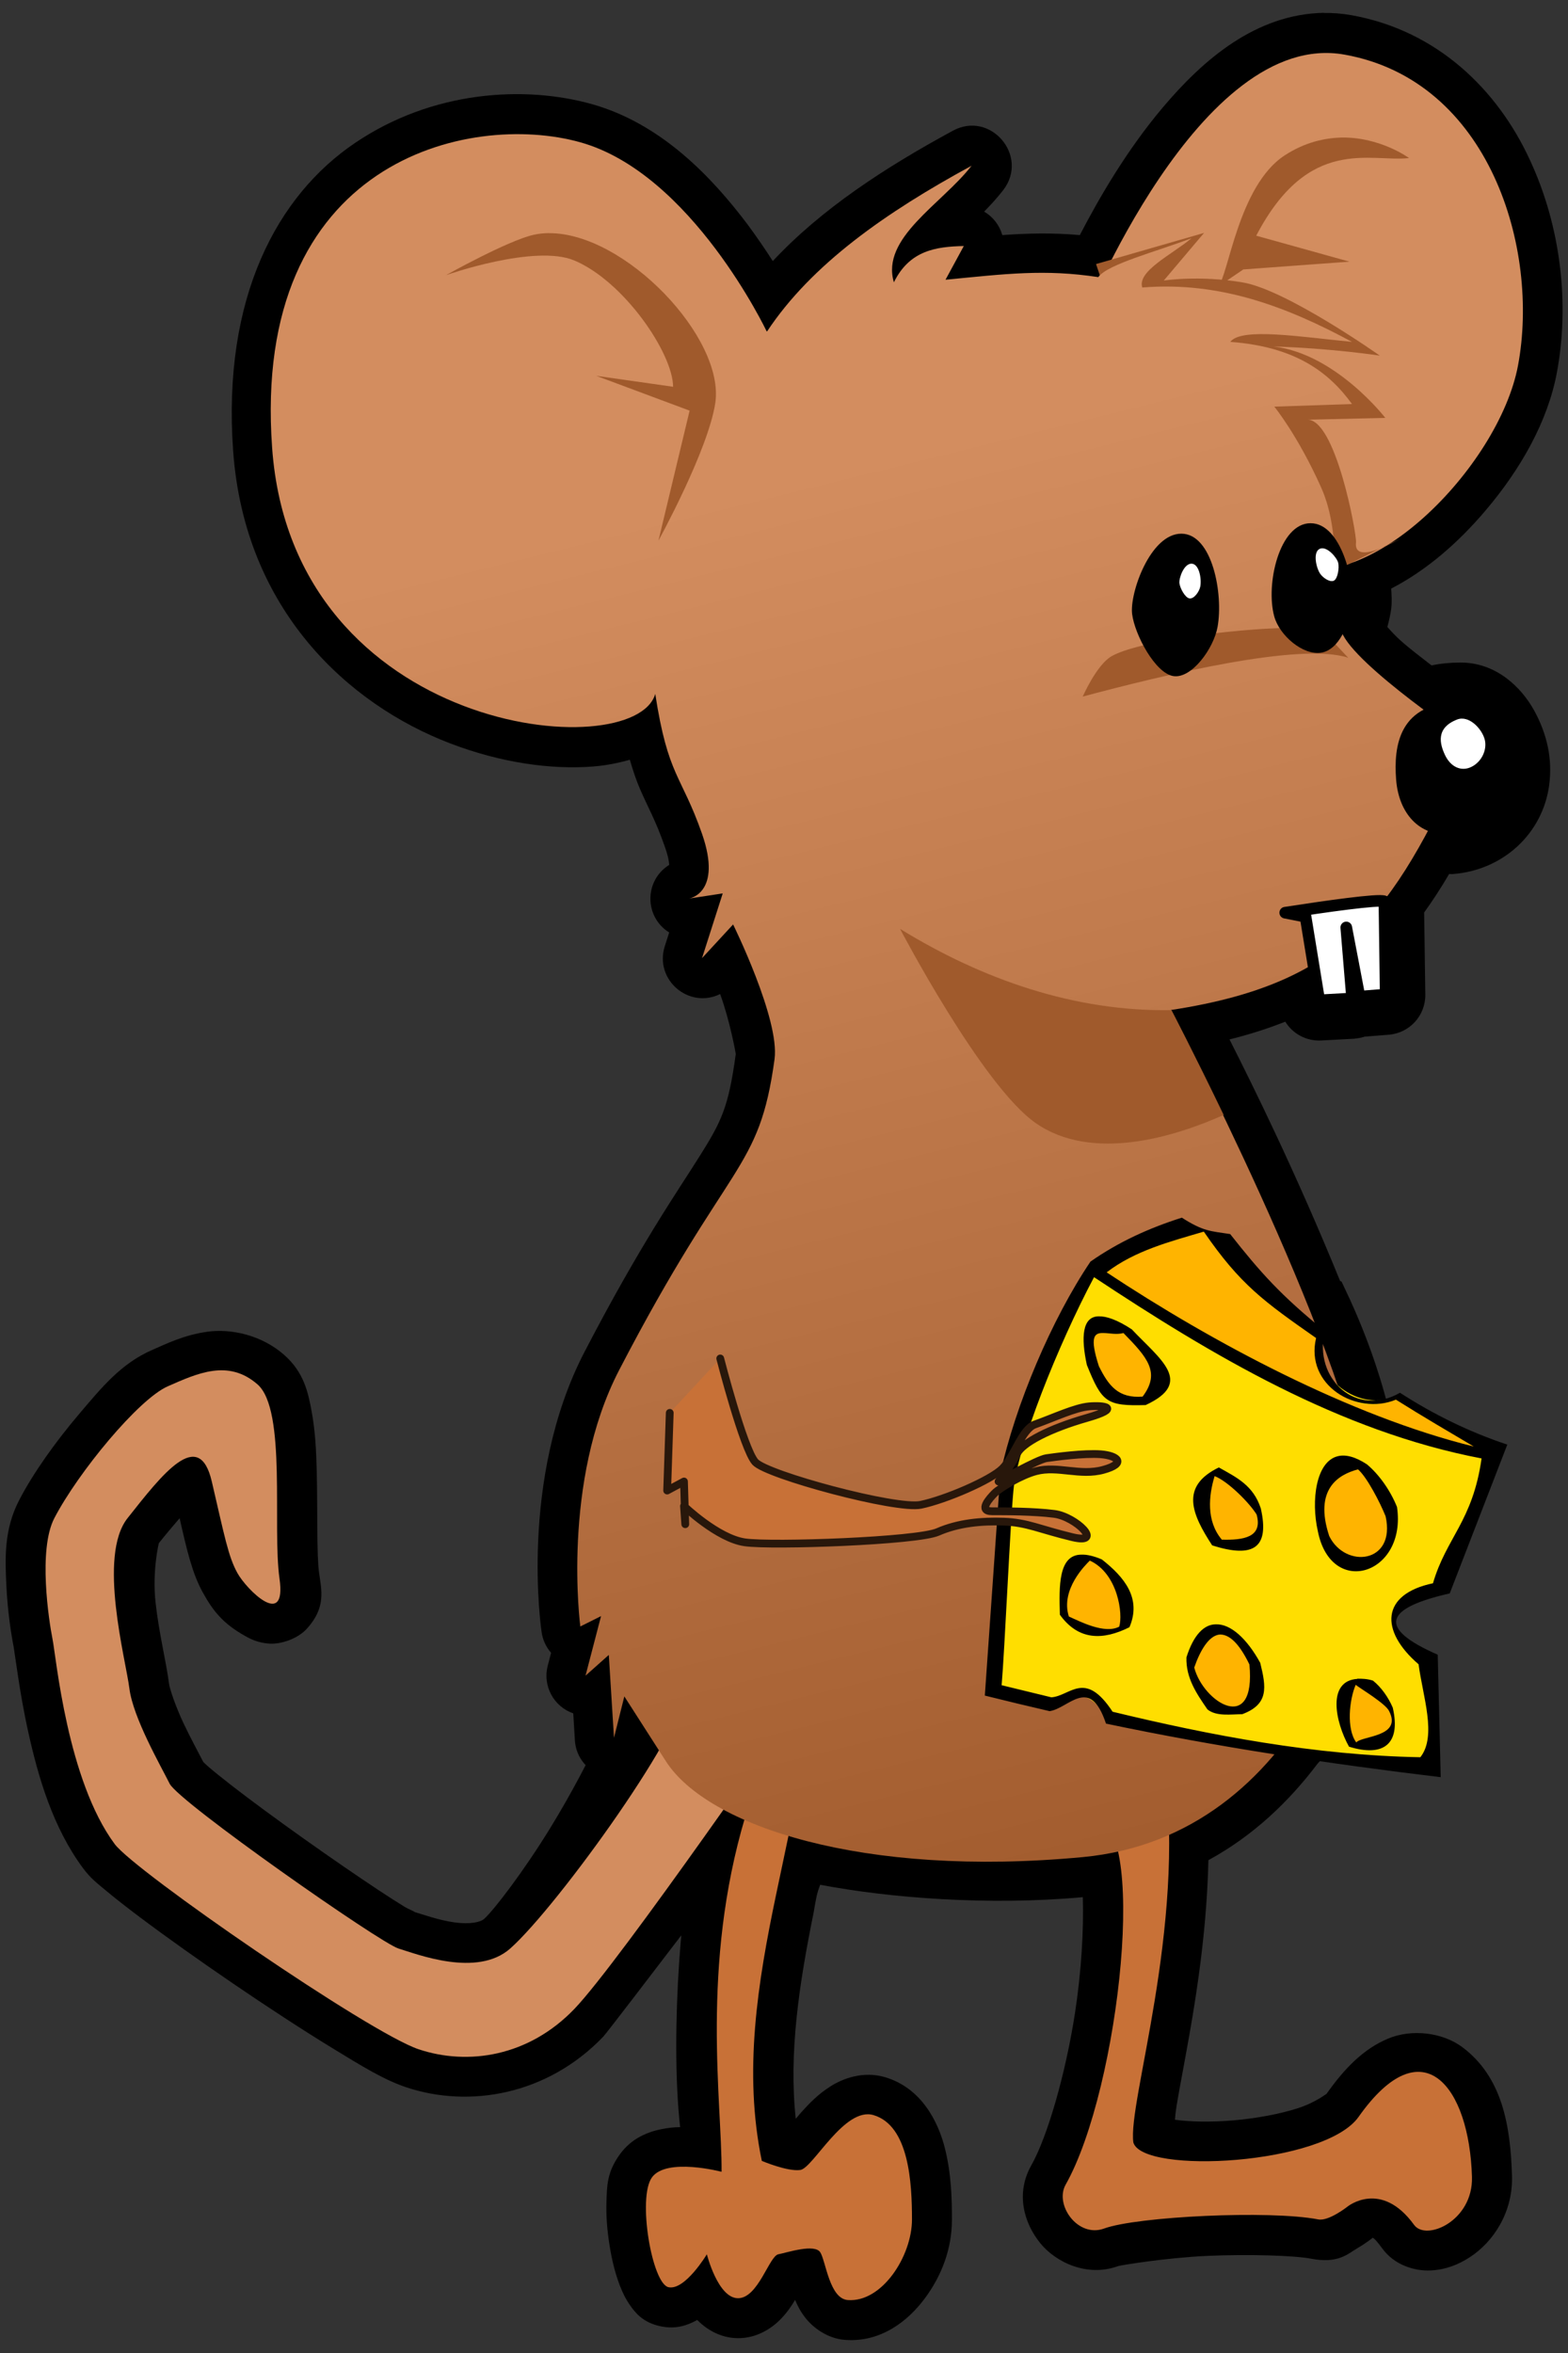 <svg xmlns="http://www.w3.org/2000/svg" height="900" width="600">
 <rect width="100%" height="100%" fill="#333333" stroke="none"/>
 <defs>
  <linearGradient id="a" y2="761.8" gradientUnits="userSpaceOnUse" y1="388.2" gradientTransform="matrix(1.485 0 0 1.485 -223.7 -392.8)" x2="439.6" x1="347.2">
   <stop stop-color="#d38d5f" offset="0"/>
   <stop stop-color="#a05a2c" offset="1"/>
  </linearGradient>
 </defs>
 <g transform="translate(7.001 -.002)">
  <path d="m526.4 330c0.33 0.15 0.97 0.33 0.97 0.34 0 0-0.92-0.32-0.97-0.34z"/>
  <path d="m223.8 661.5c-5.17 11.15-12.25 24.68-20.26 37.72-9.95 16.24-21.52 31.4-25.3 34.75-1.38 1.22-5.23 2.17-11.35 1.33-6.1-0.85-12.06-3.03-16.96-4.5 4.03 1.2 0.4 0-2.11-1.46-2.49-1.53-5.98-3.76-10.02-6.41-8.05-5.34-18.36-12.42-28.53-19.64-10.16-7.22-20.23-14.6-27.77-20.46-3.77-2.93-6.94-5.5-9.02-7.31-0.83-0.73-1.3-1.19-1.69-1.57-2.09-4.09-4.86-9.11-7.54-14.77-2.97-6.26-5.32-13.18-5.57-15.16-1.03-8.18-3.86-19.29-5.16-31.11-1.29-11.81 1.15-22.53 1.3-22.71 2.7-3.41 5.39-6.56 7.91-9.49 2.85 12.57 4.86 21.15 8.91 28.46 3.79 6.83 7.56 11.8 16.32 16.67 2.2 1.22 4.87 2.54 9.12 2.83 4.26 0.28 10.71-1.7 14.38-5.74 7.33-8.08 5.58-14.65 4.65-21.22-0.98-6.79-0.54-23.39-0.91-39.01-0.18-7.81-0.59-15.55-1.96-22.89-1.35-7.35-2.99-15-10.59-21.65-8.69-7.6-20.32-10.01-29.23-8.79-8.92 1.22-15.75 4.6-21.22 6.99-11.84 5.19-19.07 14.05-28.02 24.6-8.94 10.54-17.36 22.29-22.81 32.77-5.94 11.41-5.42 22.49-4.93 32.75s1.93 19.13 2.8 23.48c0 0 0.73 5.09 1.64 11.06 0.9 5.99 2.18 13.62 4.04 21.94 3.71 16.66 9.29 36.03 20.83 51.57 3.03 4.06 5.35 5.72 8.9 8.69 3.55 2.96 7.91 6.37 12.95 10.15 10.05 7.55 22.72 16.54 35.74 25.42 13.04 8.88 26.42 17.63 37.92 24.65 11.51 7.04 19.82 12.14 28.2 14.93 24.04 8.02 53.85 3.03 75.33-19.31 2.5-2.61 65.19-85.39 69.69-90.2m-33.32 14.36c-6.22 14.31-10.89 75.12-6.9 110.4-2.27 0-4.65 0.26-7.22 0.78-4.88 1-11.23 3.26-15.8 9.55-5.14 7.06-4.94 12.42-5.17 17.97-0.21 5.54 0.27 11.21 1.15 16.72 0.87 5.53 2.11 10.79 4.02 15.7 0.97 2.47 2.04 4.84 3.91 7.49 1.87 2.63 4.7 6.43 11.4 7.91 6.17 1.37 10.74-0.43 14.24-2.37 3.23 3.26 8.57 6.96 15.7 6.96 7.23 0 12.73-3.8 15.89-6.93 2.79-2.78 4.46-5.38 5.87-7.7 0.9 2.16 2.02 4.43 4.01 6.95 2.81 3.57 8.3 7.83 15.1 8.34 13.71 1.02 24.1-7.21 30.55-15.91 6.45-8.69 10.35-18.94 10.35-30.09 0-7.39-0.15-17.33-2.73-27.47-2.59-10.13-9-22.92-22.89-27.02-8.21-2.43-16.01 0.43-20.86 3.52-4.87 3.09-8.23 6.64-11.14 9.89-0.91 1.01-1.34 1.58-2.14 2.51-2.72-25.26 1.29-51.5 6.85-78.93 1.03-6.09 1.24-7.23 2.49-10.59 26.56 5.07 64.37 8.04 100.5 4.75 0.38 12.2-0.52 28.35-3 44.41-3.65 23.49-10.6 47.36-16.69 58.13-6.16 10.9-2.73 22.15 3.31 29.68 6.05 7.53 18.14 13.19 29.87 8.9 0.86-0.31 18.13-3.18 34.07-3.91 15.93-0.71 33.52-0.15 39.78 1.07 10.49 2.02 14.19-1.96 17.59-3.93 3.4-1.96 5.92-4 5.92-4l0.15-0.15s-0.19 0.31-0.25 0.33c-0.15 0-0.23-1.75 3.83 3.82 4.8 6.6 12.71 8.7 18.46 8.43 5.76-0.27 10.65-2.18 15.12-5.11 8.95-5.83 16.47-17.14 16.07-31.04-0.58-19.79-3.92-37.9-18.92-49.2-7.5-5.66-19.4-7.19-28.62-3.28s-16.4 11.12-23.5 21.18c0.3-0.42-3.84 3.1-10.73 5.34-6.89 2.25-16 3.94-24.77 4.7-8.6 0.74-16.96 0.55-22.43-0.24 0.18-2.14 0.15-2.05 0.59-5.17 1.18-7.1 3.02-16.42 4.9-27.13 3.35-18.92 6.75-42.3 7.31-66.98 17.17-9.34 30.83-22.44 41.67-36.78 67.04-74.65 12.73-176.6 9.29-184.5-0.2-0.15-0.36-0.15-0.55-0.22-16.7-40.95-33.05-74.11-42.34-92.43 7.7-1.89 14.76-4.18 21.35-6.78 2.93 4.74 8.21 7.5 13.78 7.19l12.58-0.68c1.37-0.15 2.7-0.34 4-0.79l9.2-0.73c8.01-0.62 14.14-7.36 14.02-15.38l-0.44-31.37c3.35-4.68 6.55-9.59 9.56-14.74 0.58 0 1.15 0.14 1.73 0 19.33-1.61 34.12-15.79 36.54-33.94 1.35-10.01-0.8-19.6-5.71-28.54-4.92-8.96-14.6-18.39-28.16-18.39-3.89 0-7.61 0.36-11.13 1.1-4.11-3.19-8.4-6.43-11.83-9.5-2.07-1.85-3.64-3.6-5.08-5.2 0.62-2.33 1.17-4.66 1.47-6.98 0.33-2.72 0.15-5.2 0-7.71 13.54-6.98 25.71-17.61 36.04-29.79 13.44-15.8 23.84-34.07 27.34-52.74 4.83-25.69 1.83-55.49-10.44-81.69-12.2-26.34-35.1-49.2-68.2-55.1-3.6-0.649-7.2-0.901-10.6-0.842l0.1-0.059c-25.9 0.475-46.05 17.69-61.76 36.34-13.55 16.08-24.06 34.1-31.63 48.68-10.16-0.921-19.99-0.713-29.66 0-1.07-3.787-3.57-6.995-6.95-8.985 2.49-2.54 4.97-5.228 7.32-8.257 10-13.03-4.9-30.52-19.3-22.68-26.1 14.17-50.3 29.93-68.9 49.86-2.8-4.37-6-9.06-9.6-13.95-13.5-17.89-32.9-38.61-59.7-46.11-25.8-7.19-60.9-5.17-90.5 14.84-29.65 19.98-50.94 58.96-46.69 117.9 4.396 60.93 44.27 97 83.05 111.8 19.38 7.41 38.55 10.11 54.8 8.83 4.91-0.4 9.5-1.32 13.93-2.57 1.23 4.13 2.49 7.96 3.85 11.07 3.28 7.57 5.98 11.94 9.6 22.33 1.37 3.91 1.55 5.68 1.62 6.82-9.58 5.95-9.58 19.88 0 25.84l-1.69 5.27c-4.05 12.76 9.15 24.16 21.18 18.28 3.72 10.1 6.01 22.77 5.98 22.96-2.78 20.44-5.49 25.8-13.9 39.18-8.39 13.4-22.48 33.34-43.97 74.73-25.34 48.79-16.43 107.1-16.43 107.1 0.4 2.97 1.67 5.75 3.64 8.01l-1.29 4.94c-1.99 7.69 2.26 15.62 9.77 18.21l0.62 10.32c0.64 10.13 10.83 16.8 20.37 13.35l1.82 2.87c0.8 1.24 1.78 2.36 2.69 3.53"/>
  <path d="m255 645.2c2.81 12.61-48.57 83.96-66.77 100.1-12.69 11.21-35.73 2.11-42.73 0-7.01-2.11-84.07-56.05-87.58-63.04-3.5-7.01-14-25.23-15.41-36.43-1.4-11.21-12.18-50.64-0.7-65.15 13.31-16.81 27.33-35.04 32.23-14.02 4.9 21.01 6.31 28.72 9.81 35.03 3.49 6.31 18.91 21.71 16.1 2.09-2.79-19.6 2.81-64.43-8.4-74.25-11.2-9.8-23.11-4.2-34.32 0.71-11.22 4.9-34.32 32.93-43.44 50.44-6.27 12.06-2.1 39.22-0.7 46.23 1.41 7.01 5.61 53.94 23.82 78.46 7.71 10.38 97.38 72.16 116.3 78.47 18.92 6.3 42.05 2.79 59.56-15.42 17.51-18.22 85.98-117.6 85.98-117.6z" fill="#d38d5f"/>
  <path d="m438.6 675.9c-5.59 5.6-28.03 18.89-28.03 18.89 22.45-1.03 10.9 104.2-9.79 140.8-4.37 7.71 4.65 20.49 14.72 16.8 12.49-4.58 63.14-7.1 81.96-3.48 3.99 0.77 11.18-4.91 11.18-4.91s12.82-10.43 25.47 7.01c4.61 6.32 22.63-1.5 22.14-18.35-0.99-34.57-18.84-57.77-43.39-22.97-13.01 18.43-82.6 22.08-86.18 9.79-2.23-15.31 20.05-81.73 11.92-143.6zm-160.4 18.89c-17.18 57.55-8.9 109.5-9.09 135.9 0 0-21.04-5.56-26.64 2.14-5.62 7.71 0 40.59 6.31 42 6.3 1.4 14.7-12.58 14.7-12.58s4.23 16.8 11.93 16.8 11.91-16.1 15.41-16.8c3.51-0.69 14.01-4.2 16.1-0.69 2.11 3.5 3.51 17.67 10.5 18.19 13.08 0.98 24.55-16.81 24.55-30.82 0-14-1.11-35.89-14.72-39.92-11.2-3.29-23.12 20.29-28.02 20.99-4.92 0.69-14.72-3.48-14.72-3.48-7.08-34.01-1.63-68.06 5.52-102.1l5.66-26.87z" fill="#c87137"/>
  <path d="m407.4 122.9s44.58-112 100.1-102c55.47 9.906 74.75 74.27 66.37 118.9-7.26 38.73-58.45 91.14-91.14 75.29-32.68-15.84-75.29-92.13-75.29-92.13z" fill="#d38d5f"/>
  <path d="m412.4 101 41.33-11.91-15.41 18.22s13.32-2.11 30.13 0.7c16.81 2.79 52.54 28.02 52.54 28.02s-18.22-2.8-40.63-3.5c23.81 2.79 42.73 27.31 42.73 27.31l-30.12 0.71c11.06-1.01 19.26 43.98 18.91 46.93-1.1 9.28 16.81-1.39 16.81-1.39l-69.36 34.32z" fill="#a05a2c"/>
  <path d="m286.5 126.8c16.99-25.68 45.5-45.61 78.27-63.4-11.37 14.64-34.8 27.58-29.72 44.58 5.97-12.19 16.11-13.65 26.75-13.87l-7 12.89c23.14-2.25 37.97-4.12 58.45-1 3.54-4.95 22.67-9.905 35.68-14.87-7.53 6.282-20.83 12.55-18.84 18.84 29.88-2.45 55.62 7.52 80.26 20.8-19.22-1.84-42.36-5.66-46.57 0 24.68 1.81 37.64 11.45 46.57 23.78l-29.73 0.99s8.92 10.89 17.83 30.72c8.91 19.81 2.97 42.59 7.93 55.46 4.95 12.89 49.53 42.61 49.53 42.61-28.57 60.47-44.19 91.26-114.9 102 0 0 66.36 126.8 74.29 183.3 5.14 36.62-23.77 132.8-108 140.7-84.22 7.92-143.6-11.89-159.5-36.67l-15.9-24.8-3.96 15.84-1.98-31.7-8.91 7.93 5.94-22.78-7.93 3.96s-7.36-55.27 14.87-98.09c42.31-81.5 53.49-75.29 59.45-118.9 2.06-15.24-15.86-51.52-15.86-51.52l-11.89 12.88 7.92-24.76-12.88 1.97s12.88-1.97 4.96-24.77c-8-22.8-13-21.8-17.9-53.5-7.9 27.7-138.7 15.9-146.6-94.1-7.96-109.9 75.3-128.8 117.9-116.9 42.61 11.88 71.33 72.31 71.33 72.31z" fill="url(#a)"/>
  <path d="m506.5 52.61c-6.71 0.148-14.22 1.827-21.9 6.817-17.82 11.61-21.54 46.21-25.5 50.18l9.67-6.55 40.61-2.97-35.68-9.936c20.11-38.49 43.64-27.99 58.47-29.7 0 0-10.89-8.019-25.67-7.841zm-303.5 36.56c-1.94 0-3.81 0.223-5.65 0.609-9.82 2.109-33.66 15.46-33.66 15.46s33.88-11.97 49.06-5.611c18.87 7.901 37.67 35.3 37.82 48.31l-29.42-4.19 35.73 13.32-11.92 49.71s18.9-34.31 21.73-52.53c3.84-24.92-34.58-65.31-63.69-65.06zm282.6 151c-20.91 0.37-57.49 5.08-67.38 10.91-5.63 3.3-10.92 15.36-10.92 15.36 31.12-8.33 83.35-20.91 101.6-14.85l-8.4-8.91c0.95-1.93-5.35-2.67-14.85-2.5zm-148.2 115.1s31.37 59.95 51.85 74.25c21.63 15.14 53.25 5.31 71.99-3.06-11.34-23.58-19.96-40.09-19.96-40.09-37.01 0.64-72.26-11.66-103.9-31.1z" fill="#a05a2c"/>
  <g>
   <path d="m458.9 239.8c2.27-12.55-1.98-35.67-13.87-35.67s-19.82 22.79-18.82 30.71c0.98 7.93 8.91 22.79 15.85 23.77 6.93 1 15.34-10.52 16.84-18.81z"/>
   <path d="m480.6 235.8c-3.4-12.3 1.97-35.67 13.87-35.67 11.88 0 16.84 22.79 15.85 30.71-0.98 7.93-4.95 17.83-11.89 18.83-6.93 0.99-15.83-6.61-17.83-13.87z"/>
   <path d="m552 268.5c-23.78 0-25.75 16.84-24.77 29.71 0.99 12.89 8.92 21.8 20.8 20.81 11.9-1 21.43-10.61 22.78-20.81 1.56-11.61-5.92-29.71-18.81-29.71z"/>
  </g>
  <g fill="#fff">
   <path stroke-linejoin="round" d="m484.8 349.1c15.19-2.34 35.75-5.29 37.95-4.33l0.49 35.66-10.03 0.8-5.06-26.48 2.25 27.18-12.6 0.7-5.22-32z" stroke="#000" stroke-width="4.455"/>
   <path d="m550.6 275.2c-8.29 3.21-6.7 9.34-4.62 13.69 2.09 4.35 6.06 6.39 10.05 4.44 4.01-1.96 6.03-6.59 5.14-10.32-1.04-4.26-6.09-9.55-10.57-7.81z"/>
   <path d="m452.3 224.3c0.55-3.06-0.49-8.7-3.39-8.7-2.91 0-4.84 5.55-4.6 7.5 0.25 1.93 2.18 5.55 3.87 5.79 1.7 0.25 3.75-2.57 4.12-4.59z"/>
   <path d="m498 219.2c-1.58-2.67-2.58-8.33 0.15-9.34 2.72-1.01 6.48 3.53 6.92 5.43 0.45 1.89-0.15 5.97-1.62 6.79-1.5 0.82-4.39-1.11-5.45-2.88z"/>
  </g>
  <g transform="matrix(1.485 0 0 1.485 -610 -129)">
   <path d="m711.2 402.7c-2.16-0.29-22.05 10.69-22.05 10.69l-11.13 14.54-7.72 24.44-5.3 26.36-2.75 41.65 3.71 3.71 12.08 2.37c4.36-3.71 8.72-4.4 13.08 2.57l59.85 11.73 24.12 1.58-0.62-27.85-8.35-6.18s-2.78-6.18 0.93-8.66c3.71-2.47 12.06-4.3 12.06-4.3l12.36-34.97-24.71-14.24c-8.85 4.74-22.2-2.43-21.47-16.33z" fill="#ffde00"/>
   <path d="m710 402-21.26 11.56 7.1 6.33 56.27 29.98 35.86 11.27 1.39-1.09c-7.96-4.99-14.93-8.85-22.36-13.84-12.42 7.86-23.68-4.9-21.49-16.38l-11.7-12.2-12.2-11.6-11.7-4.1zm-22.34 25.61-0.77 7.57 3.39 8.8 4.64 3.41 5.88 0.79s5.45-2.62 4.79-3.71c-0.66-1.13-1.98-5.93-2.63-6.82-0.66-0.89-8.13-8.11-8.35-8.95l-6.95-1.09zm66 36.15c-0.73 0-1.5 0-2.32 0.5l-4.17 5.69-0.62 8.95 3.87 9.45 6.18 2.17 4.79-3.26 3.24-3.71s2-3.27-0.62-8.51c-2.29-4.55-5.26-11.42-10.35-11.28zm-33.23 1.74c-1.74 0-4.48 4.94-4.48 4.94l-1.4 5.99 5.72 7.27 4.94 1.58 4.95-2.67 0.15-5.39-2.16-4.5-6.96-6.93c-0.19 0-0.52-0.49-0.77-0.49zm-34.63 21.76-3.09 2.32-2.47 9.3 1.39 5.84 4.79 2.62h3.86l5.26-1.53s1.62-4.85 0.3-6.19c-1.31-1.28-4.66-8.26-5.1-9.1-0.45-0.89-4.95-3.26-4.95-3.26zm34.47 19.34h-1.08l-5.88 5.24-0.77 5.59 4.64 8.16 5.1 1.58s5.34 1.09 5.56 0c0.2-1.08 1.86-6.67 1.86-6.67s0.39-5.2-0.93-6.93c-1.15-1.53-5.53-6.53-8.5-7.12zm36.48 13.6-3.25 0.5-1.7 7.76 2.63 8.01h6.96s2.37-1.28 3.24-3.71c0.88-2.37 0-6.48-2.01-8.01-1.97-1.53-2.81-3.12-5.87-4.65z" fill="#ffb400"/>
   <path d="m710.6 400.5c-8.36 2.65-16.23 6.2-23.55 11.32-10 14.84-19.34 36.86-23.22 54.61l3.36 4.43c0.93-11.08 11.45-37.48 20.78-55.03 30.34 20.08 63.26 39.71 99.86 46.69-2.28 16.17-9.09 20.38-12.52 32.15-13.41 2.82-13.77 12.22-3.71 20.87 1.04 8.11 4.79 18.5 0.45 23.94-27.16-0.49-54.19-5.64-79.3-11.72-7.14-10.88-10.86-4.06-15.77-3.71-4.29-1.04-8.52-2.08-12.82-3.12 0.77-8.85 2.2-41.22 3.03-50.07l-3.36-4.43-4 57.17c5.57 1.39 11.12 2.72 16.69 4.01 4.94-0.69 10.34-9.35 14.53 3.21 28.75 6.04 57.51 10.34 86.25 13.8l-0.77-31.55c-15.99-6.98-13.36-12.07 3.09-15.78l14.84-38.33c-9.99-3.32-19.16-7.87-27.66-13.36-11.17 6.48-22.34-3.46-19.39-15.92-11.27-9.11-16.59-15.09-24.36-24.95-5.12-0.78-6.91-0.68-12.46-4.23zm5.66 3.6c9.37 13.65 15.5 18.01 28.93 27.41-2.88 12.11 10.36 20.08 20.57 15.87 6.98 4.4 13.81 8.36 20.06 12.07-31.77-7.81-67.26-26.76-94.6-44.86 7.29-5.6 16.35-7.93 25.04-10.49zm-27.05 21.82c-4.29 0-4.64 5.39-3.09 12.51 3.89 9.64 5.07 10.63 15.15 10.34 12.65-5.84 3.6-11.87-3.56-19.49-3.74-2.47-6.55-3.41-8.5-3.36zm1.24 4.3c1.45 0 3.26 0.49 5.1 0 6.1 6.23 9.64 10.14 4.94 16.37-6.19 0.5-8.76-2.72-11.28-7.86-2.45-7.62-1.19-8.61 1.24-8.51zm60.44 31.7c-5.8 1.29-7.01 11.58-5.26 19.29 3.42 17.42 22.98 11.23 20.41-6.18-1.71-4.25-4.56-8.31-7.74-10.98-2.99-1.98-5.48-2.57-7.41-2.13zm-30.76 2.92c-10.1 4.9-6.94 12.07-1.71 20.08 10.83 3.42 14.78 0.5 12.52-9.54-1.93-5.89-6.13-7.92-10.81-10.54zm35.86 0.5c2.27 1.93 5.7 8.55 7.11 12.07 2.73 12.16-10.38 13.6-14.53 5.09-4.02-12.17 2.49-15.88 7.42-17.16zm-36.95 1.73c3.45 1.33 9 6.92 10.82 9.89 1.66 5.89-3.39 6.63-8.96 6.48-4.07-4.8-3.38-11.38-1.86-16.37zm-34.31 20.23c-5.96 0-5.78 8.11-5.56 15.48 4.85 6.73 11.18 6.58 17.93 3.21 3.15-7.41-1.25-12.86-7.12-17.46-2.09-0.89-3.87-1.28-5.25-1.23zm2.16 1.53c7.27 3.36 8.58 13.85 7.57 17.02-3.75 1.97-10.02-1.29-12.98-2.62-2.23-6.98 4.4-13.41 5.41-14.4zm32.46 16.42c-2.96 0-5.72 2.62-7.57 8.51-0.15 5.29 2.55 9.25 5.41 13.4 2.32 1.88 6.05 1.24 8.96 1.24 6.86-2.57 6.22-6.87 4.64-13.25-3.44-6.24-7.63-10.05-11.44-9.9zm1.08 2.62c2.23 0 4.75 1.88 7.58 7.72 1.73 18.3-11.89 9.79-14.22 0.79 1.53-4.4 3.78-8.31 6.64-8.51zm35.4 11.43c-7.82 0.49-5.79 10.93-2.16 17.46 8.92 2.77 13.42-0.69 11.28-10.04-1.14-2.67-2.95-5.24-5.1-6.97-1.54-0.5-2.9-0.5-4.02-0.5zm-0.44 1.53c1.24 0.99 7.84 4.9 8.65 6.83 3.34 6.63-7.09 6.28-8.5 8.01-2.59-3.56-1.79-10.98-0.15-14.84z"/>
  </g>
  <path stroke-linejoin="round" d="m268.6 519.6s8.92 34.68 13.39 39.62c4.45 4.96 53.98 18.33 63.39 16.35 9.42-1.97 26.75-9.41 31.21-13.87 4.47-4.45 7.41-15.06 12.38-16.84 7.38-2.63 15.36-6.44 20.81-6.93s12.87 0.49-1 4.45c-13.85 3.97-24.75 9.42-26.74 13.87-1.98 4.46-6.94 10.41-6.94 10.41s14.87-8.42 18.33-8.92c3.47-0.49 14.37-1.98 20.8-1.49 6.45 0.51 9.91 3.48 1 5.94-8.91 2.48-17.45-1.65-25.75 0.51-5.79 1.5-13.87 6.43-15.86 8.42-1.98 1.97-6.45 6.93-1 6.93s15.91 0 23.78 1c8.25 1.02 19.32 11.88 6.93 8.91-12.38-2.97-17.28-5.64-26.24-5.94-8.52-0.3-17.34 0.49-25.27 3.96-7.92 3.46-63.4 5.44-73.8 3.95-10.41-1.48-23.29-13.87-23.29-13.87l0.49 6.94-0.49-16.34-6.44 3.46 0.99-29.71" stroke="#28170b" stroke-linecap="round" stroke-width="2.97" fill="#c87137"/>
 </g>
</svg>
